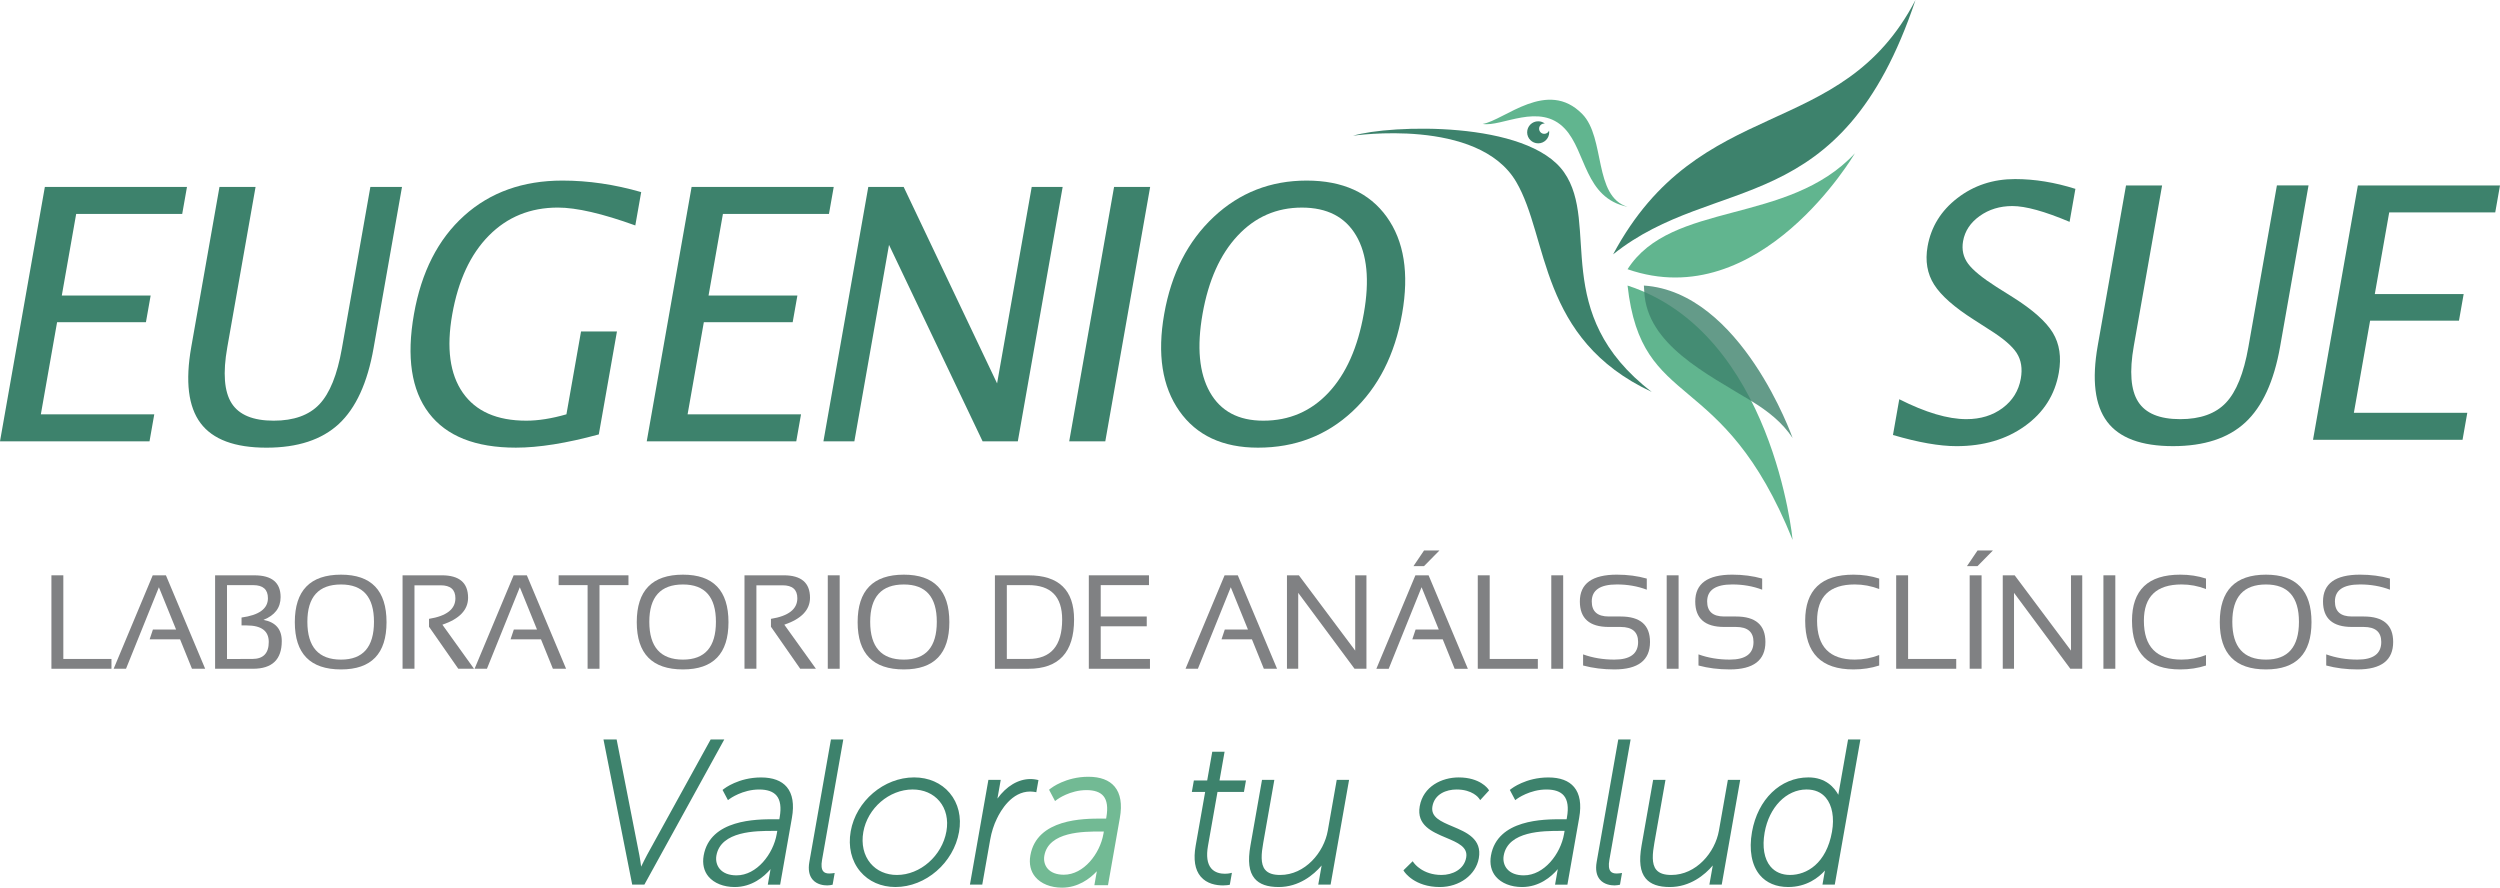 <svg xmlns="http://www.w3.org/2000/svg" xmlns:xlink="http://www.w3.org/1999/xlink" id="Layer_1" x="0px" y="0px" width="180.476px" height="64.08px" viewBox="0 0 180.476 64.08" xml:space="preserve"><g>	<polygon fill="#808183" points="4.572,41.532 4.572,47.57 8.047,47.57 8.047,48.278 3.712,48.278 3.712,41.532  "></polygon>	<polygon fill="#808183" points="9.097,48.278 8.205,48.278 11.025,41.532 11.978,41.532 14.811,48.278 13.859,48.278 13,46.155   10.802,46.155 11.039,45.447 12.712,45.447 11.471,42.392  "></polygon>	<path fill="#808183" d="M15.528,48.279v-6.746h2.834c1.263,0,1.895,0.522,1.895,1.57c0,0.768-0.412,1.316-1.236,1.646  c0.88,0.167,1.32,0.677,1.32,1.533c0,1.33-0.693,1.996-2.077,1.996H15.528z M18.213,47.57c0.793,0,1.189-0.408,1.189-1.227  c0-0.795-0.531-1.193-1.593-1.193h-0.372v-0.57c1.27-0.173,1.905-0.639,1.905-1.396c0-0.629-0.353-0.943-1.059-0.943h-1.896v5.33  H18.213z"></path>	<path fill="#808183" d="M21.283,44.915c0-2.287,1.112-3.43,3.336-3.43c2.19,0,3.285,1.143,3.285,3.43  c0,2.274-1.095,3.411-3.285,3.411C22.396,48.326,21.283,47.189,21.283,44.915 M24.619,47.618c1.586,0,2.379-0.91,2.379-2.731  c0-1.796-0.793-2.693-2.379-2.693c-1.62,0-2.43,0.897-2.43,2.693C22.189,46.708,23,47.618,24.619,47.618"></path>	<path fill="#808183" d="M29.061,48.278v-6.746h2.834c1.264,0,1.896,0.54,1.896,1.618c0,0.878-0.618,1.527-1.854,1.948l2.281,3.18  h-1.134l-2.113-3.033v-0.57c1.269-0.204,1.905-0.7,1.905-1.486c0-0.623-0.354-0.935-1.06-0.935h-1.895v6.024H29.061z"></path>	<polygon fill="#808183" points="35.152,48.278 34.26,48.278 37.08,41.532 38.033,41.532 40.866,48.278 39.914,48.278   39.055,46.155 36.857,46.155 37.094,45.447 38.767,45.447 37.526,42.392  "></polygon>	<polygon fill="#808183" points="45.369,41.532 45.369,42.24 43.278,42.24 43.278,48.278 42.419,48.278 42.419,42.24 40.328,42.24   40.328,41.532  "></polygon>	<path fill="#808183" d="M45.968,44.915c0-2.287,1.112-3.43,3.336-3.43c2.19,0,3.285,1.143,3.285,3.43  c0,2.274-1.095,3.411-3.285,3.411C47.08,48.326,45.968,47.189,45.968,44.915 M49.304,47.618c1.586,0,2.379-0.91,2.379-2.731  c0-1.796-0.793-2.693-2.379-2.693c-1.62,0-2.43,0.897-2.43,2.693C46.874,46.708,47.684,47.618,49.304,47.618"></path>	<path fill="#808183" d="M53.745,48.278v-6.746h2.834c1.264,0,1.896,0.54,1.896,1.618c0,0.878-0.618,1.527-1.854,1.948l2.281,3.18  h-1.134l-2.113-3.033v-0.57c1.269-0.204,1.905-0.7,1.905-1.486c0-0.623-0.354-0.935-1.06-0.935h-1.895v6.024H53.745z"></path>	<rect x="59.758" y="41.532" fill="#808183" width="0.859" height="6.746"></rect>	<path fill="#808183" d="M61.913,44.915c0-2.287,1.112-3.43,3.336-3.43c2.19,0,3.285,1.143,3.285,3.43  c0,2.274-1.095,3.411-3.285,3.411C63.025,48.326,61.913,47.189,61.913,44.915 M65.249,47.618c1.586,0,2.379-0.91,2.379-2.731  c0-1.796-0.793-2.693-2.379-2.693c-1.62,0-2.43,0.897-2.43,2.693C62.819,46.708,63.628,47.618,65.249,47.618"></path>	<path fill="#808183" d="M71.823,48.279v-6.746h2.416c2.199,0,3.299,1.062,3.299,3.188c0,2.372-1.1,3.559-3.299,3.559H71.823z   M74.239,47.57c1.626,0,2.439-0.949,2.439-2.85c0-1.654-0.813-2.48-2.439-2.48h-1.556v5.33H74.239z"></path>	<polygon fill="#808183" points="82.945,41.532 82.945,42.24 79.461,42.24 79.461,44.505 82.784,44.505 82.784,45.213   79.461,45.213 79.461,47.57 83.016,47.57 83.016,48.278 78.602,48.278 78.602,41.532  "></polygon>	<polygon fill="#808183" points="86.476,48.278 85.584,48.278 88.404,41.532 89.357,41.532 92.191,48.278 91.238,48.278   90.378,46.155 88.181,46.155 88.418,45.447 90.091,45.447 88.85,42.392  "></polygon>	<polygon fill="#808183" points="92.906,48.278 92.906,41.532 93.767,41.532 97.832,46.967 97.832,41.532 98.644,41.532   98.644,48.278 97.785,48.278 93.719,42.797 93.719,48.278  "></polygon>	<path fill="#808183" d="M100.251,48.279h-0.891l2.818-6.746h0.953l2.834,6.746h-0.953l-0.859-2.123h-2.197l0.236-0.709h1.674  l-1.241-3.057L100.251,48.279z M102.802,39.74h1.111l-1.111,1.127h-0.762L102.802,39.74z"></path>	<polygon fill="#808183" points="107.542,41.532 107.542,47.57 111.017,47.57 111.017,48.278 106.681,48.278 106.681,41.532  "></polygon>	<rect x="111.988" y="41.532" fill="#808183" width="0.859" height="6.746"></rect>	<path fill="#808183" d="M114.284,48.043V47.24c0.696,0.252,1.448,0.377,2.258,0.377c1.144,0,1.714-0.424,1.714-1.272  c0-0.724-0.421-1.085-1.264-1.085h-0.854c-1.392,0-2.088-0.614-2.088-1.84c0-1.289,0.891-1.935,2.672-1.935  c0.774,0,1.494,0.095,2.16,0.283v0.802c-0.666-0.252-1.386-0.378-2.16-0.378c-1.207,0-1.812,0.409-1.812,1.228  c0,0.723,0.409,1.085,1.228,1.085h0.854c1.416,0,2.123,0.612,2.123,1.84c0,1.321-0.857,1.981-2.573,1.981  C115.732,48.326,114.98,48.231,114.284,48.043"></path>	<rect x="120.319" y="41.532" fill="#808183" width="0.859" height="6.746"></rect>	<path fill="#808183" d="M122.614,48.043V47.24c0.696,0.252,1.448,0.377,2.258,0.377c1.144,0,1.714-0.424,1.714-1.272  c0-0.724-0.421-1.085-1.264-1.085h-0.854c-1.392,0-2.088-0.614-2.088-1.84c0-1.289,0.891-1.935,2.672-1.935  c0.774,0,1.494,0.095,2.16,0.283v0.802c-0.666-0.252-1.386-0.378-2.16-0.378c-1.207,0-1.812,0.409-1.812,1.228  c0,0.723,0.409,1.085,1.228,1.085h0.854c1.416,0,2.124,0.612,2.124,1.84c0,1.321-0.858,1.981-2.574,1.981  C124.062,48.326,123.31,48.231,122.614,48.043"></path>	<path fill="#808183" d="M135.66,48.043c-0.573,0.188-1.193,0.283-1.858,0.283c-2.323,0-3.485-1.172-3.485-3.515  c0-2.217,1.162-3.326,3.485-3.326c0.665,0,1.285,0.095,1.858,0.283v0.755c-0.573-0.221-1.161-0.331-1.766-0.331  c-1.812,0-2.718,0.873-2.718,2.619c0,1.871,0.906,2.806,2.718,2.806c0.604,0,1.192-0.109,1.766-0.33V48.043z"></path>	<polygon fill="#808183" points="137.746,41.532 137.746,47.57 141.221,47.57 141.221,48.278 136.886,48.278 136.886,41.532  "></polygon>	<path fill="#808183" d="M142.759,39.74h1.109l-1.109,1.127h-0.762L142.759,39.74z M143.051,48.278h-0.859v-6.746h0.859V48.278z"></path>	<polygon fill="#808183" points="144.58,48.278 144.58,41.532 145.441,41.532 149.505,46.967 149.505,41.532 150.318,41.532   150.318,48.278 149.458,48.278 145.393,42.797 145.393,48.278  "></polygon>	<rect x="151.847" y="41.532" fill="#808183" width="0.859" height="6.746"></rect>	<path fill="#808183" d="M159.252,48.043c-0.573,0.188-1.192,0.283-1.858,0.283c-2.322,0-3.484-1.172-3.484-3.515  c0-2.217,1.162-3.326,3.484-3.326c0.666,0,1.285,0.095,1.858,0.283v0.755c-0.573-0.221-1.161-0.331-1.765-0.331  c-1.812,0-2.719,0.873-2.719,2.619c0,1.871,0.906,2.806,2.719,2.806c0.604,0,1.191-0.109,1.765-0.33V48.043z"></path>	<path fill="#808183" d="M160.247,44.915c0-2.287,1.112-3.43,3.336-3.43c2.19,0,3.285,1.143,3.285,3.43  c0,2.274-1.095,3.411-3.285,3.411C161.359,48.326,160.247,47.189,160.247,44.915 M163.583,47.618c1.586,0,2.379-0.91,2.379-2.731  c0-1.796-0.793-2.693-2.379-2.693c-1.62,0-2.431,0.897-2.431,2.693C161.152,46.708,161.962,47.618,163.583,47.618"></path>	<path fill="#808183" d="M167.931,48.043V47.24c0.697,0.252,1.449,0.377,2.258,0.377c1.143,0,1.715-0.424,1.715-1.272  c0-0.724-0.422-1.085-1.265-1.085h-0.854c-1.391,0-2.086-0.614-2.086-1.84c0-1.289,0.891-1.935,2.672-1.935  c0.774,0,1.494,0.095,2.16,0.283v0.802c-0.666-0.252-1.386-0.378-2.16-0.378c-1.209,0-1.812,0.409-1.812,1.228  c0,0.723,0.409,1.085,1.227,1.085h0.854c1.416,0,2.124,0.612,2.124,1.84c0,1.321-0.859,1.981-2.574,1.981  C169.38,48.326,168.628,48.231,167.931,48.043"></path>	<path fill="#3D826C" d="M97.675,9.799c2.662-0.796,12.598-1.126,15.233,2.635c2.635,3.761-1.069,10.178,6.333,15.859  c-8.199-3.829-7.413-11.13-9.791-15.173C106.706,8.454,97.675,9.799,97.675,9.799"></path>	<path fill="#61B58F" d="M107.035,8.948c1.592-0.275,4.666-3.294,7.192-0.714c1.681,1.717,0.787,5.933,3.267,6.698  c-3.115-0.644-2.968-3.98-4.529-5.643C111.156,7.365,108.408,9.181,107.035,8.948"></path>	<path fill="#3D826C" d="M111.042,8.756c0.184,0,0.352,0.062,0.486,0.167c-0.016-0.002-0.031-0.005-0.047-0.005  c-0.205,0-0.373,0.166-0.373,0.372s0.168,0.372,0.373,0.372c0.158,0,0.291-0.098,0.346-0.237c0.006,0.042,0.011,0.084,0.011,0.127  c0,0.44-0.356,0.796-0.796,0.796s-0.796-0.355-0.796-0.796C110.247,9.112,110.603,8.756,111.042,8.756"></path>	<path fill="#3D826C" d="M116.45,18.363C122.708,6.67,132.905,10.348,138.281,0C132.905,16.058,123.861,12.434,116.45,18.363"></path>	<path fill="#61B58F" d="M133.907,11.065c-4.817,5.198-13.26,3.421-16.413,8.371C127.072,22.769,133.907,11.065,133.907,11.065"></path>	<path fill="#61B58F" d="M117.494,20.614c10.508,3.416,11.916,18.363,11.916,18.363C124.328,26.351,118.509,29.795,117.494,20.614"></path>	<g opacity="0.8">		<g>			<defs>				<rect id="SVGID_1_" x="118.673" y="20.61" width="10.738" height="11.01"></rect>			</defs>			<clipPath id="SVGID_2_">				<use xlink:href="#SVGID_1_"></use>			</clipPath>			<path clip-path="url(#SVGID_2_)" fill="#3D826C" d="M118.673,20.614c0,0,0.015,0.311,0.027,0.46    c0.208,3.8,4.482,5.891,7.73,7.874c1.17,0.714,2.231,1.536,2.979,2.673C129.411,31.621,125.7,21.081,118.673,20.614"></path>		</g>	</g>	<polygon fill="#3D826C" points="0,31.858 3.238,13.496 13.498,13.496 13.154,15.444 5.499,15.444 4.461,21.337 10.875,21.337   10.535,23.26 4.121,23.26 2.949,29.91 11.137,29.91 10.794,31.858  "></polygon>	<path fill="#3D826C" d="M15.844,13.496h2.605l-2.043,11.587c-0.325,1.845-0.22,3.187,0.314,4.027  c0.534,0.839,1.546,1.259,3.035,1.259c1.455,0,2.557-0.395,3.304-1.185s1.287-2.128,1.619-4.013l2.059-11.675h2.283l-2.052,11.638  c-0.442,2.507-1.278,4.33-2.509,5.472c-1.231,1.141-2.972,1.712-5.222,1.712c-2.29,0-3.878-0.592-4.761-1.775  c-0.883-1.182-1.107-3.01-0.671-5.483L15.844,13.496z"></path>	<path fill="#3D826C" d="M43.228,31.361c-2.338,0.638-4.333,0.955-5.987,0.955c-2.92,0-5.013-0.831-6.279-2.493  c-1.266-1.663-1.625-4.045-1.078-7.147c0.536-3.043,1.743-5.411,3.622-7.102c1.878-1.692,4.244-2.538,7.097-2.538  c1.869,0,3.764,0.278,5.685,0.832l-0.425,2.407c-2.379-0.859-4.243-1.29-5.591-1.29c-1.985,0-3.645,0.674-4.978,2.022  c-1.334,1.348-2.216,3.246-2.648,5.694c-0.427,2.424-0.172,4.307,0.765,5.651c0.938,1.345,2.465,2.017,4.583,2.017  c0.868,0,1.833-0.153,2.897-0.459l1.054-5.98h2.593L43.228,31.361z"></path>	<polygon fill="#3D826C" points="46.689,31.858 49.927,13.496 60.187,13.496 59.843,15.444 52.188,15.444 51.15,21.337   57.564,21.337 57.224,23.26 50.81,23.26 49.638,29.91 57.826,29.91 57.483,31.858  "></polygon>	<polygon fill="#3D826C" points="59.444,31.858 62.682,13.496 65.237,13.496 71.98,27.677 74.48,13.496 76.714,13.496   73.477,31.858 70.934,31.858 64.178,17.677 61.677,31.858  "></polygon>	<polygon fill="#3D826C" points="77.187,31.858 80.425,13.496 83.03,13.496 79.792,31.858  "></polygon>	<path fill="#3D826C" d="M90.816,32.317c-2.547,0-4.441-0.883-5.68-2.649c-1.239-1.766-1.603-4.101-1.091-7.004  c0.514-2.92,1.706-5.254,3.573-7.003c1.868-1.75,4.104-2.625,6.71-2.625c2.598,0,4.523,0.873,5.779,2.618  c1.255,1.746,1.626,4.074,1.113,6.986c-0.524,2.969-1.722,5.324-3.592,7.065C95.759,31.446,93.488,32.317,90.816,32.317   M91.197,30.369c1.877,0,3.448-0.676,4.713-2.028c1.264-1.353,2.113-3.261,2.547-5.727c0.422-2.39,0.237-4.259-0.555-5.606  c-0.792-1.349-2.098-2.022-3.918-2.022c-1.828,0-3.374,0.676-4.638,2.028c-1.264,1.352-2.108,3.232-2.532,5.639  c-0.423,2.399-0.248,4.284,0.528,5.657C88.117,29.683,89.402,30.369,91.197,30.369"></path>	<path fill="#3D826C" d="M141.239,32.208c-1.233,0-2.761-0.269-4.585-0.806l0.455-2.581c1.898,0.96,3.514,1.438,4.846,1.438  c1.025,0,1.898-0.269,2.617-0.806c0.719-0.538,1.156-1.245,1.311-2.122c0.127-0.719,0.03-1.332-0.291-1.836  c-0.32-0.504-0.976-1.067-1.966-1.687l-1.137-0.732c-1.406-0.894-2.36-1.735-2.861-2.525c-0.502-0.79-0.659-1.71-0.475-2.761  c0.25-1.414,0.968-2.578,2.155-3.492c1.186-0.914,2.572-1.371,4.162-1.371c1.414,0,2.864,0.236,4.354,0.707l-0.42,2.382  c-1.801-0.761-3.178-1.141-4.129-1.141c-0.901,0-1.688,0.24-2.36,0.719c-0.672,0.48-1.071,1.084-1.2,1.812  c-0.107,0.612,0.012,1.154,0.358,1.625c0.347,0.472,1.034,1.034,2.06,1.687l1.185,0.745c1.429,0.901,2.387,1.754,2.874,2.556  c0.486,0.802,0.632,1.766,0.434,2.89c-0.281,1.597-1.097,2.879-2.447,3.846C144.829,31.724,143.183,32.208,141.239,32.208"></path>	<path fill="#3D826C" d="M153.478,13.387h2.605l-2.043,11.588c-0.325,1.844-0.221,3.186,0.314,4.025  c0.533,0.839,1.545,1.259,3.035,1.259c1.455,0,2.557-0.395,3.303-1.185c0.748-0.79,1.287-2.128,1.619-4.013l2.06-11.675h2.283  l-2.052,11.637c-0.442,2.506-1.279,4.33-2.51,5.472c-1.231,1.141-2.972,1.712-5.222,1.712c-2.291,0-3.878-0.592-4.761-1.773  c-0.883-1.184-1.107-3.011-0.672-5.484L153.478,13.387z"></path>	<polygon fill="#3D826C" points="166.978,31.749 170.216,13.387 180.476,13.387 180.132,15.335 172.478,15.335 171.438,21.228   177.853,21.228 177.514,23.151 171.099,23.151 169.927,29.801 178.115,29.801 177.772,31.749  "></polygon>	<path fill="#3D826C" d="M43.731,53.518h0.671l1.62,8.252c0.091,0.481,0.178,1.225,0.178,1.225h0.029c0,0,0.35-0.743,0.61-1.225  l4.545-8.252h0.671l-5.619,10.205h-0.685L43.731,53.518z"></path>	<path fill="#3D826C" d="M46.518,63.86h-0.879l-2.074-10.479h0.95l1.642,8.362c0.048,0.252,0.094,0.57,0.127,0.821  c0.125-0.257,0.294-0.598,0.435-0.86l4.585-8.323h0.983L46.518,63.86z M45.864,63.586h0.492l5.468-9.931h-0.358l-4.507,8.18  c-0.254,0.473-0.602,1.21-0.605,1.218l-0.037,0.078h-0.209l-0.043-0.121c-0.001-0.006-0.088-0.744-0.176-1.216l-1.599-8.139h-0.392  L45.864,63.586z"></path>	<path fill="#3D826C" d="M55.894,59.276h0.481l0.044-0.248c0.285-1.618-0.448-2.172-1.614-2.172c-1.268,0-2.208,0.7-2.208,0.7  l-0.263-0.496c0,0,1.016-0.802,2.605-0.802c1.677,0,2.416,0.934,2.095,2.756l-0.83,4.709h-0.613l0.17-0.963  c0.069-0.394,0.174-0.656,0.174-0.656h-0.029c0.014,0-0.972,1.794-2.868,1.794c-1.181,0-2.362-0.656-2.105-2.114  C51.37,59.306,54.597,59.276,55.894,59.276 M53.168,63.329c1.589,0,2.783-1.646,3.037-3.091l0.07-0.393h-0.466  c-1.24,0-3.893,0-4.227,1.895C51.446,62.514,51.929,63.329,53.168,63.329"></path>	<path fill="#3D826C" d="M53.039,64.035c-0.8,0-1.49-0.275-1.892-0.754c-0.333-0.397-0.454-0.923-0.349-1.521  c0.463-2.619,3.829-2.619,5.096-2.619h0.367l0.023-0.136c0.127-0.715,0.051-1.243-0.223-1.569  c-0.246-0.293-0.668-0.442-1.256-0.442c-1.205,0-2.117,0.666-2.126,0.673l-0.128,0.095l-0.39-0.736l0.089-0.071  c0.043-0.034,1.072-0.831,2.69-0.831c0.849,0,1.475,0.233,1.861,0.692c0.417,0.498,0.541,1.246,0.368,2.224l-0.85,4.822h-0.891  l0.198-1.121C55.151,63.302,54.278,64.035,53.039,64.035 M55.894,59.413c-1.204,0-4.404,0-4.826,2.396  c-0.092,0.522,0.005,0.959,0.288,1.297c0.345,0.41,0.974,0.655,1.683,0.655c1.62,0,2.531-1.355,2.708-1.65l-0.091-0.143h0.452  l-0.046,0.188c-0.001,0.003-0.1,0.256-0.166,0.63l-0.141,0.801h0.334l0.81-4.596c0.158-0.895,0.055-1.567-0.308-1.999  c-0.331-0.396-0.887-0.595-1.651-0.595c-1.254,0-2.148,0.521-2.428,0.707l0.135,0.255c0.308-0.195,1.122-0.639,2.158-0.639  c0.672,0,1.166,0.182,1.466,0.539c0.328,0.392,0.424,0.995,0.283,1.794l-0.064,0.36H55.894z M53.167,63.466  c-0.784,0-1.206-0.307-1.423-0.564c-0.266-0.316-0.374-0.748-0.297-1.185c0.354-2.009,3.06-2.009,4.361-2.009h0.629l-0.097,0.555  C56.062,61.837,54.8,63.466,53.167,63.466 M55.809,59.982c-1.226,0-3.777,0-4.092,1.781c-0.062,0.356,0.024,0.707,0.238,0.961  c0.256,0.307,0.676,0.468,1.213,0.468c1.469,0,2.651-1.546,2.903-2.978l0.041-0.232H55.809z"></path>	<path fill="#3D826C" d="M60.102,53.518h0.612l-1.506,8.543c-0.18,1.021,0.324,1.138,0.66,1.138c0.116,0,0.221-0.015,0.221-0.015  l-0.1,0.568c0,0-0.137,0.029-0.268,0.029c-0.423,0-1.4-0.16-1.159-1.53L60.102,53.518z"></path>	<path fill="#3D826C" d="M59.721,63.918c-0.263,0-0.752-0.055-1.065-0.428c-0.247-0.295-0.324-0.721-0.228-1.264l1.559-8.846h0.891  l-1.535,8.704c-0.069,0.391-0.039,0.667,0.09,0.819c0.088,0.105,0.23,0.156,0.435,0.156c0.105,0,0.199-0.012,0.202-0.013  l0.186-0.026l-0.148,0.846l-0.091,0.019C60.011,63.887,59.865,63.918,59.721,63.918 M60.217,53.654l-1.52,8.619  c-0.081,0.461-0.024,0.811,0.169,1.041c0.25,0.299,0.681,0.33,0.855,0.33c0.052,0,0.106-0.006,0.15-0.012l0.053-0.299  c-0.018,0.001-0.037,0.001-0.056,0.001c-0.291,0-0.501-0.083-0.645-0.254c-0.183-0.218-0.233-0.569-0.15-1.043l1.479-8.384H60.217z  "></path>	<path fill="#3D826C" d="M65.989,56.258c2.084,0,3.485,1.648,3.109,3.776c-0.383,2.172-2.372,3.864-4.456,3.864  c-2.085,0-3.478-1.692-3.095-3.864C61.923,57.906,63.904,56.258,65.989,56.258 M64.748,63.301c1.735,0,3.384-1.414,3.71-3.267  c0.319-1.807-0.839-3.178-2.574-3.178c-1.734,0-3.376,1.371-3.694,3.178C61.862,61.887,63.012,63.301,64.748,63.301"></path>	<path fill="#3D826C" d="M64.642,64.034c-1.031,0-1.934-0.398-2.543-1.124c-0.638-0.76-0.881-1.789-0.686-2.898  c0.385-2.182,2.395-3.891,4.576-3.891c1.049,0,1.963,0.401,2.574,1.129c0.621,0.741,0.86,1.738,0.671,2.809  C68.841,62.289,66.824,64.034,64.642,64.034 M65.989,56.396c-2.052,0-3.944,1.609-4.306,3.663  c-0.182,1.027,0.041,1.979,0.626,2.676c0.555,0.662,1.384,1.027,2.333,1.027c2.053,0,3.952-1.648,4.322-3.75  c0.175-0.99-0.042-1.908-0.61-2.585C67.795,56.762,66.956,56.396,65.989,56.396 M64.748,63.438c-0.858,0-1.609-0.332-2.114-0.936  c-0.543-0.646-0.749-1.531-0.579-2.49c0.325-1.846,2.007-3.292,3.829-3.292c0.875,0,1.637,0.334,2.145,0.939  c0.526,0.626,0.726,1.479,0.564,2.399C68.258,61.953,66.57,63.438,64.748,63.438 M65.884,56.993c-1.693,0-3.257,1.347-3.56,3.065  c-0.155,0.879,0.029,1.684,0.519,2.268c0.453,0.54,1.13,0.838,1.905,0.838c1.693,0,3.263-1.386,3.575-3.152  c0.148-0.84-0.031-1.613-0.504-2.176C67.364,57.293,66.676,56.993,65.884,56.993"></path>	<path fill="#3D826C" d="M71.468,56.434h0.612l-0.244,1.385c-0.059,0.336-0.164,0.599-0.164,0.599h0.03  c0.562-1.123,1.54-2.041,2.692-2.041c0.219,0,0.415,0.043,0.415,0.043l-0.108,0.612c0,0-0.17-0.028-0.33-0.028  c-1.137,0-2.021,0.962-2.532,2.041c-0.251,0.51-0.404,1.049-0.489,1.53l-0.555,3.149h-0.612L71.468,56.434z"></path>	<path fill="#3D826C" d="M70.91,63.86h-0.89l1.333-7.563h0.891l-0.239,1.353c0.647-0.896,1.503-1.411,2.389-1.411  c0.231,0,0.436,0.046,0.445,0.047l0.128,0.029l-0.155,0.875l-0.134-0.023c-0.001,0-0.161-0.026-0.307-0.026  c-1.335,0-2.129,1.372-2.408,1.963c-0.218,0.444-0.383,0.961-0.478,1.496L70.91,63.86z M70.346,63.586h0.335l0.535-3.035  c0.099-0.56,0.272-1.102,0.5-1.567c0.301-0.636,1.164-2.118,2.655-2.118c0.077,0,0.155,0.006,0.218,0.014l0.062-0.348  c-0.07-0.01-0.162-0.02-0.257-0.02c-1.169,0-2.094,1.016-2.57,1.966l-0.038,0.075H71.5l0.045-0.187  c0.001-0.003,0.101-0.255,0.157-0.572l0.216-1.224h-0.335L70.346,63.586z"></path>	<path fill="#72BA94" d="M79.524,59.276h0.481l0.044-0.248c0.285-1.618-0.448-2.172-1.614-2.172c-1.268,0-2.208,0.7-2.208,0.7  l-0.263-0.496c0,0,1.016-0.802,2.605-0.802c1.677,0,2.416,0.934,2.095,2.756l-0.83,4.709h-0.613l0.17-0.963  c0.069-0.394,0.174-0.656,0.174-0.656h-0.029c0.014,0-0.972,1.794-2.868,1.794c-1.181,0-2.362-0.656-2.105-2.114  C75,59.306,78.227,59.276,79.524,59.276 M76.798,63.329c1.589,0,2.783-1.646,3.037-3.091l0.07-0.393h-0.466  c-1.24,0-3.893,0-4.227,1.895C75.076,62.514,75.559,63.329,76.798,63.329"></path>	<path fill="#72BA94" d="M76.668,64.08c-0.814,0-1.516-0.28-1.927-0.771c-0.342-0.407-0.466-0.946-0.358-1.558  c0.468-2.657,3.863-2.657,5.14-2.657h0.329l0.017-0.099c0.123-0.699,0.051-1.216-0.214-1.531c-0.236-0.282-0.647-0.426-1.221-0.426  c-1.189,0-2.09,0.657-2.099,0.663l-0.171,0.127l-0.432-0.817l0.119-0.094c0.043-0.034,1.084-0.842,2.718-0.842  c0.863,0,1.501,0.239,1.896,0.709c0.426,0.508,0.553,1.269,0.378,2.26l-0.857,4.86h-0.983l0.178-1.009  C78.671,63.447,77.81,64.08,76.668,64.08 M79.523,59.459c-1.194,0-4.366,0-4.781,2.356c-0.09,0.509,0.004,0.933,0.278,1.26  c0.337,0.401,0.953,0.641,1.648,0.641c1.543,0,2.45-1.279,2.655-1.606l-0.044-0.068c-0.589,0.85-1.464,1.471-2.482,1.471  c-0.801,0-1.235-0.316-1.458-0.581c-0.274-0.327-0.386-0.773-0.307-1.222c0.361-2.047,3.093-2.047,4.406-2.047h0.684l-0.108,0.608  c-0.1,0.57-0.328,1.146-0.655,1.651h0.445l-0.07,0.25c-0.001,0.003-0.099,0.253-0.164,0.621l-0.132,0.748h0.242l0.804-4.559  c0.155-0.881,0.055-1.541-0.299-1.962c-0.322-0.384-0.866-0.579-1.616-0.579c-1.194,0-2.059,0.479-2.368,0.677l0.092,0.175  c0.34-0.207,1.139-0.618,2.141-0.618c0.687,0,1.191,0.186,1.501,0.555c0.337,0.403,0.436,1.019,0.293,1.831l-0.07,0.398H79.523z   M79.438,60.027c-1.214,0-3.739,0-4.047,1.745c-0.06,0.342,0.023,0.679,0.228,0.924c0.247,0.295,0.655,0.451,1.178,0.451  c1.445,0,2.609-1.526,2.858-2.94l0.032-0.18H79.438z"></path>	<path fill="#3D826C" d="M87.165,57.031h-0.962l0.098-0.554h0.962l0.365-2.07h0.612l-0.365,2.07h1.909l-0.097,0.554h-1.91  L87.07,61.04c-0.339,1.925,0.769,2.173,1.352,2.173c0.204,0,0.341-0.029,0.341-0.029l-0.101,0.568c0,0-0.151,0.029-0.369,0.029  c-0.759,0-2.269-0.277-1.843-2.697L87.165,57.031z"></path>	<path fill="#3D826C" d="M88.292,63.919c-0.493,0-1.173-0.112-1.618-0.643c-0.411-0.489-0.532-1.235-0.359-2.216l0.686-3.892H86.04  l0.146-0.828h0.962l0.365-2.07h0.89l-0.365,2.07h1.91l-0.146,0.828h-1.91l-0.687,3.896c-0.13,0.738-0.053,1.282,0.228,1.618  c0.273,0.325,0.689,0.394,0.989,0.394c0.185,0,0.311-0.025,0.312-0.026l0.198-0.041l-0.151,0.86l-0.093,0.018  C88.682,63.888,88.521,63.919,88.292,63.919 M86.366,56.895h0.962l-0.743,4.213c-0.158,0.898-0.057,1.568,0.299,1.993  c0.378,0.45,0.974,0.544,1.409,0.544c0.103,0,0.191-0.007,0.252-0.014l0.051-0.288c-0.331,0.026-0.971-0.005-1.372-0.484  c-0.336-0.4-0.433-1.02-0.288-1.842l0.726-4.122h1.91l0.049-0.279h-1.909l0.365-2.071h-0.334l-0.365,2.071h-0.963L86.366,56.895z"></path>	<path fill="#3D826C" d="M91.221,56.434h0.612l-0.776,4.403c-0.224,1.268-0.274,2.464,1.358,2.464c1.823,0,3.272-1.604,3.572-3.311  l0.628-3.557h0.611l-1.284,7.29h-0.613l0.228-1.284c0.059-0.335,0.162-0.597,0.162-0.597h-0.029  c-0.368,0.685-1.615,2.055-3.379,2.055c-1.793,0-2.23-0.991-1.904-2.843L91.221,56.434z"></path>	<path fill="#3D826C" d="M92.31,64.035c-0.822,0-1.39-0.201-1.738-0.616c-0.407-0.485-0.503-1.244-0.301-2.388l0.834-4.734h0.89  l-0.804,4.563c-0.134,0.757-0.209,1.514,0.141,1.93c0.211,0.252,0.565,0.374,1.083,0.374c1.798,0,3.16-1.625,3.438-3.197  l0.646-3.67h0.891l-1.334,7.562h-0.891l0.244-1.381C94.835,63.162,93.767,64.035,92.31,64.035 M91.335,56.57l-0.795,4.508  c-0.186,1.059-0.11,1.746,0.242,2.164c0.293,0.35,0.792,0.519,1.527,0.519c1.596,0,2.846-1.216,3.26-1.983l0.039-0.072h0.283  l-0.045,0.188c-0.002,0.003-0.102,0.255-0.156,0.571l-0.198,1.123h0.334l1.237-7.017H96.73l-0.608,3.444  c-0.296,1.683-1.765,3.422-3.706,3.422c-0.604,0-1.027-0.153-1.293-0.47c-0.442-0.528-0.336-1.389-0.201-2.154l0.748-4.242H91.335z  "></path>	<path fill="#3D826C" d="M101.964,62.382c0,0,0.654,0.919,2.099,0.919c0.889,0,1.758-0.467,1.918-1.371  c0.325-1.852-3.774-1.327-3.356-3.703c0.229-1.297,1.44-1.968,2.68-1.968c1.486,0,2.019,0.787,2.019,0.787l-0.452,0.496  c0,0-0.477-0.686-1.716-0.686c-0.831,0-1.714,0.379-1.881,1.327c-0.334,1.895,3.774,1.326,3.349,3.746  c-0.207,1.167-1.339,1.968-2.681,1.968c-1.763,0-2.453-1.049-2.453-1.049L101.964,62.382z"></path>	<path fill="#3D826C" d="M103.943,64.035c-1.817,0-2.539-1.066-2.568-1.112l-0.061-0.094l0.668-0.656l0.094,0.13  c0.025,0.034,0.637,0.86,1.986,0.86c0.778,0,1.631-0.388,1.783-1.257c0.135-0.761-0.604-1.072-1.456-1.432  c-1.004-0.422-2.141-0.901-1.899-2.271c0.254-1.438,1.597-2.081,2.814-2.081c1.542,0,2.108,0.813,2.133,0.847l0.06,0.091l-0.64,0.7  l-0.099-0.14c-0.017-0.024-0.459-0.627-1.604-0.627c-0.739,0-1.588,0.319-1.746,1.214c-0.137,0.782,0.602,1.094,1.457,1.454  c1.002,0.422,2.138,0.901,1.892,2.293C106.544,63.159,105.361,64.035,103.943,64.035 M101.671,62.861  c0.206,0.244,0.889,0.9,2.271,0.9c1.285,0,2.354-0.78,2.545-1.855c0.207-1.177-0.733-1.573-1.729-1.993  c-0.882-0.372-1.795-0.757-1.62-1.754c0.188-1.062,1.204-1.438,2.016-1.438c0.976,0,1.506,0.402,1.72,0.615l0.268-0.295  c-0.177-0.189-0.717-0.646-1.837-0.646c-1.104,0-2.318,0.573-2.545,1.854c-0.204,1.155,0.738,1.553,1.736,1.973  c0.881,0.371,1.792,0.756,1.619,1.731c-0.18,1.024-1.16,1.483-2.053,1.483c-1.188,0-1.865-0.592-2.106-0.854L101.671,62.861z"></path>	<path fill="#3D826C" d="M112.731,59.276h0.481l0.043-0.248c0.285-1.618-0.447-2.172-1.613-2.172c-1.269,0-2.209,0.7-2.209,0.7  l-0.262-0.496c0,0,1.016-0.802,2.604-0.802c1.677,0,2.416,0.934,2.095,2.756l-0.83,4.709h-0.613l0.17-0.963  c0.07-0.394,0.175-0.656,0.175-0.656h-0.029c0.015,0-0.972,1.794-2.868,1.794c-1.181,0-2.361-0.656-2.104-2.114  C108.207,59.306,111.433,59.276,112.731,59.276 M110.005,63.329c1.588,0,2.782-1.646,3.037-3.091l0.069-0.393h-0.466  c-1.24,0-3.893,0-4.227,1.895C108.283,62.514,108.765,63.329,110.005,63.329"></path>	<path fill="#3D826C" d="M109.875,64.035c-0.8,0-1.49-0.275-1.892-0.754c-0.334-0.397-0.455-0.923-0.35-1.521  c0.463-2.619,3.829-2.619,5.096-2.619h0.367l0.023-0.136c0.127-0.715,0.051-1.243-0.223-1.569  c-0.246-0.293-0.668-0.442-1.257-0.442c-1.204,0-2.116,0.666-2.126,0.673l-0.128,0.095l-0.39-0.736l0.089-0.071  c0.043-0.034,1.071-0.831,2.69-0.831c0.849,0,1.475,0.233,1.86,0.692c0.417,0.498,0.541,1.246,0.368,2.224l-0.85,4.822h-0.892  l0.198-1.121C111.988,63.302,111.115,64.035,109.875,64.035 M112.73,59.413c-1.203,0-4.404,0-4.826,2.396  c-0.092,0.522,0.006,0.959,0.289,1.297c0.345,0.41,0.974,0.655,1.683,0.655c1.62,0,2.53-1.355,2.708-1.65l-0.092-0.143h0.453  l-0.047,0.188c0,0.003-0.1,0.256-0.166,0.63l-0.141,0.801h0.334l0.811-4.596c0.158-0.895,0.055-1.567-0.309-1.999  c-0.331-0.396-0.887-0.595-1.65-0.595c-1.254,0-2.148,0.521-2.429,0.707l0.136,0.255c0.308-0.195,1.121-0.639,2.157-0.639  c0.673,0,1.166,0.182,1.466,0.539c0.328,0.392,0.424,0.995,0.283,1.794l-0.064,0.36H112.73z M110.004,63.466  c-0.784,0-1.206-0.307-1.423-0.564c-0.266-0.316-0.374-0.748-0.297-1.185c0.354-2.009,3.06-2.009,4.361-2.009h0.629l-0.098,0.555  C112.9,61.837,111.636,63.466,110.004,63.466 M112.646,59.982c-1.227,0-3.777,0-4.093,1.781c-0.062,0.356,0.024,0.707,0.238,0.961  c0.256,0.307,0.676,0.468,1.213,0.468c1.469,0,2.651-1.546,2.903-2.978l0.041-0.232H112.646z"></path>	<path fill="#3D826C" d="M116.939,53.518h0.611l-1.506,8.543c-0.18,1.021,0.324,1.138,0.66,1.138c0.115,0,0.221-0.015,0.221-0.015  l-0.1,0.568c0,0-0.137,0.029-0.268,0.029c-0.424,0-1.4-0.16-1.16-1.53L116.939,53.518z"></path>	<path fill="#3D826C" d="M116.557,63.918c-0.263,0-0.752-0.055-1.065-0.428c-0.246-0.295-0.323-0.721-0.228-1.264l1.56-8.846h0.891  l-1.535,8.704c-0.068,0.391-0.039,0.667,0.09,0.819c0.088,0.105,0.23,0.156,0.436,0.156c0.104,0,0.199-0.012,0.201-0.013  l0.187-0.026l-0.147,0.846l-0.092,0.019C116.847,63.887,116.701,63.918,116.557,63.918 M117.053,53.654l-1.521,8.619  c-0.08,0.461-0.023,0.811,0.17,1.041c0.25,0.299,0.681,0.33,0.854,0.33c0.052,0,0.106-0.006,0.149-0.012l0.054-0.299  c-0.019,0.001-0.037,0.001-0.056,0.001c-0.291,0-0.502-0.083-0.646-0.254c-0.183-0.218-0.233-0.569-0.149-1.043l1.479-8.384  H117.053z"></path>	<path fill="#3D826C" d="M119.457,56.434h0.612l-0.776,4.403c-0.224,1.268-0.273,2.464,1.358,2.464c1.823,0,3.272-1.604,3.571-3.311  l0.629-3.557h0.611l-1.285,7.29h-0.612l0.228-1.284c0.059-0.335,0.162-0.597,0.162-0.597h-0.029  c-0.369,0.685-1.615,2.055-3.379,2.055c-1.793,0-2.23-0.991-1.904-2.843L119.457,56.434z"></path>	<path fill="#3D826C" d="M120.545,64.035c-0.821,0-1.389-0.201-1.737-0.616c-0.406-0.485-0.502-1.244-0.301-2.388l0.834-4.734h0.891  l-0.805,4.563c-0.134,0.757-0.209,1.514,0.141,1.93c0.212,0.252,0.566,0.374,1.084,0.374c1.798,0,3.16-1.625,3.437-3.197  l0.647-3.67h0.89l-1.333,7.562h-0.891l0.244-1.381C123.072,63.162,122.002,64.035,120.545,64.035 M119.572,56.57l-0.795,4.508  c-0.187,1.059-0.11,1.746,0.242,2.164c0.293,0.35,0.791,0.519,1.526,0.519c1.597,0,2.847-1.216,3.261-1.983l0.039-0.072h0.282  l-0.045,0.188c-0.001,0.003-0.101,0.255-0.155,0.571l-0.199,1.123h0.334l1.238-7.017h-0.335l-0.608,3.444  c-0.295,1.683-1.764,3.422-3.705,3.422c-0.604,0-1.027-0.153-1.293-0.47c-0.443-0.528-0.336-1.389-0.201-2.154l0.748-4.242H119.572  z"></path>	<path fill="#3D826C" d="M130.552,56.258c1.836,0,2.231,1.648,2.231,1.648h0.029c0,0-0.013-0.263,0.047-0.598l0.668-3.79h0.612  l-1.799,10.205h-0.612l0.162-0.919c0.059-0.335,0.155-0.555,0.155-0.555h-0.028c0,0-0.918,1.648-2.931,1.648  c-1.953,0-2.873-1.561-2.475-3.82C127.022,57.761,128.642,56.258,130.552,56.258 M129.222,63.301c1.342,0,2.763-0.948,3.166-3.237  c0.285-1.618-0.266-3.207-1.971-3.207c-1.429,0-2.804,1.181-3.162,3.222C126.908,62.047,127.736,63.301,129.222,63.301"></path>	<path fill="#3D826C" d="M129.088,64.034c-0.863,0-1.57-0.298-2.043-0.861c-0.595-0.709-0.798-1.817-0.567-3.118  c0.415-2.352,2.053-3.934,4.073-3.934c1.253,0,1.876,0.737,2.159,1.256c0.004-0.029,0.009-0.061,0.014-0.093l0.689-3.902h0.89  l-1.849,10.478h-0.889l0.178-1.016C131.289,63.349,130.423,64.034,129.088,64.034 M130.551,56.396c-1.884,0-3.413,1.49-3.804,3.706  c-0.215,1.221-0.035,2.249,0.508,2.895c0.419,0.5,1.053,0.766,1.833,0.766c1.903,0,2.801-1.562,2.81-1.578l0.039-0.07h0.29  l-0.056,0.192c-0.001,0.002-0.092,0.21-0.146,0.522l-0.134,0.758h0.335l1.751-9.932h-0.335l-0.648,3.678  c-0.055,0.315-0.045,0.565-0.045,0.568l0.006,0.143h-0.25l-0.055-0.104C132.635,57.875,132.255,56.396,130.551,56.396   M129.223,63.438c-0.673,0-1.233-0.244-1.62-0.705c-0.509-0.607-0.681-1.558-0.484-2.678c0.348-1.963,1.703-3.335,3.299-3.335  c0.668,0,1.221,0.239,1.601,0.692c0.513,0.61,0.697,1.586,0.505,2.676C132.087,62.558,130.533,63.438,129.223,63.438   M130.417,56.993c-1.461,0-2.705,1.278-3.028,3.108c-0.183,1.039-0.032,1.911,0.425,2.455c0.332,0.396,0.82,0.607,1.409,0.607  c1.198,0,2.624-0.82,3.03-3.123c0.178-1.011,0.016-1.904-0.445-2.453C131.478,57.193,131.009,56.993,130.417,56.993"></path></g></svg>